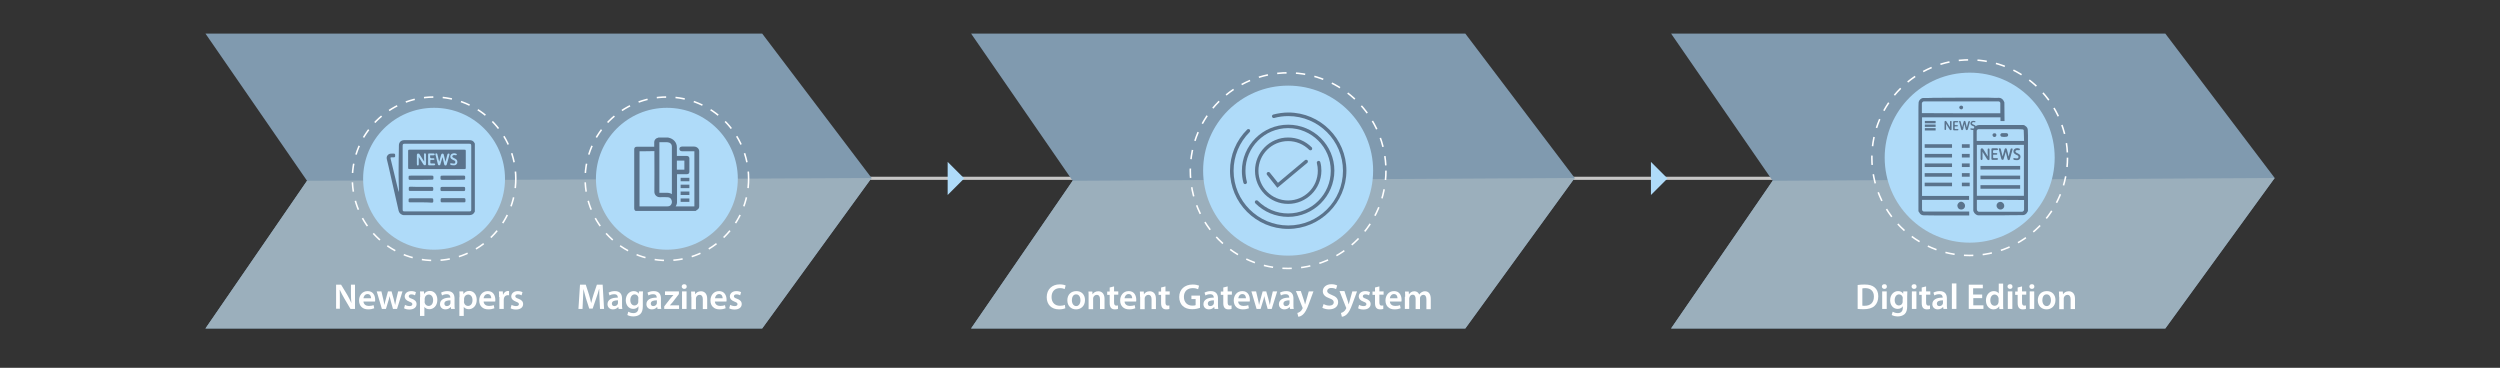 <?xml version="1.0" encoding="utf-8"?>
<!-- Generator: Adobe Illustrator 23.0.3, SVG Export Plug-In . SVG Version: 6.00 Build 0)  -->
<svg version="1.1" id="Layer_1" xmlns="http://www.w3.org/2000/svg" xmlns:xlink="http://www.w3.org/1999/xlink" x="0px" y="0px"
	 viewBox="0 0 1600 235.4" style="enable-background:new 0 0 1600 235.4;" xml:space="preserve">
<rect x="0" y="0" width="1600" height="235.4" fill="#333333" stroke="none"/>
<style type="text/css">
	.st0{fill:none;stroke:#C6C6C6;stroke-width:2;stroke-linecap:round;stroke-miterlimit:10;}
	.st1{fill:#AFDBF9;}
	.st2{fill:#809AAF;}
	.st3{fill:#9BAFBC;}
	.st4{fill:#FFFFFF;}
	.st5{fill:none;stroke:#FFFFFF;stroke-miterlimit:10;stroke-dasharray:6;}
	.st6{fill:#5A738C;}
</style>
<line class="st0" x1="529" y1="114.1" x2="1157.4" y2="114.1"/>
<polygon class="st1" points="606.5,103.6 617.1,114.2 606.5,124.8 "/>
<polygon class="st1" points="1056.6,103.6 1067.2,114.2 1056.6,124.8 "/>
<polygon class="st2" points="487.8,210.2 131.5,210.2 196.5,115.7 131.5,21.5 487.8,21.5 557.8,113.9 "/>
<polygon class="st3" points="557.8,113.9 487.8,210.2 131.5,210.2 196.5,115.7 "/>
<polygon class="st2" points="937.8,210.2 621.5,210.2 686.5,115.7 621.5,21.5 937.8,21.5 1007.8,113.9 "/>
<polygon class="st3" points="1007.8,113.9 937.8,210.2 621.5,210.2 686.5,115.7 "/>
<polygon class="st2" points="1385.8,210.2 1069.5,210.2 1134.5,115.7 1069.5,21.5 1385.8,21.5 1455.8,113.9 "/>
<polygon class="st3" points="1455.8,113.9 1385.8,210.2 1069.5,210.2 1134.5,115.7 "/>
<g>
	<path class="st4" d="M681.8,197.3c-0.7,0.3-2.1,0.7-4,0.7c-4.9,0-7.9-3.1-7.9-7.8c0-5.1,3.5-8.2,8.3-8.2c1.9,0,3.2,0.4,3.8,0.7
		l-0.6,2.3c-0.7-0.3-1.7-0.6-3-0.6c-3.2,0-5.4,2-5.4,5.7c0,3.4,2,5.6,5.4,5.6c1.1,0,2.3-0.2,3.1-0.6L681.8,197.3z"/>
	<path class="st4" d="M694.4,192c0,4.1-2.9,6-5.7,6c-3.2,0-5.6-2.2-5.6-5.8c0-3.7,2.4-5.9,5.8-5.9
		C692.2,186.3,694.4,188.6,694.4,192z M686,192.1c0,2.2,1.1,3.8,2.8,3.8c1.6,0,2.7-1.6,2.7-3.8c0-1.7-0.8-3.7-2.7-3.7
		C686.8,188.3,686,190.3,686,192.1z"/>
	<path class="st4" d="M696.7,189.9c0-1.3,0-2.4-0.1-3.3h2.5l0.1,1.7h0.1c0.5-0.9,1.7-1.9,3.6-1.9c2,0,4,1.3,4,4.8v6.6H704v-6.3
		c0-1.6-0.6-2.8-2.1-2.8c-1.1,0-1.9,0.8-2.2,1.7c-0.1,0.3-0.1,0.6-0.1,0.9v6.6h-2.9V189.9z"/>
	<path class="st4" d="M713,183.3v3.2h2.7v2.1H713v4.9c0,1.4,0.4,2.1,1.4,2.1c0.5,0,0.9-0.1,1.1-0.1l0,2.2c-0.4,0.2-1.1,0.3-2,0.3
		c-1,0-1.9-0.3-2.4-0.9c-0.6-0.6-0.9-1.7-0.9-3.1v-5.3h-1.6v-2.1h1.6V184L713,183.3z"/>
	<path class="st4" d="M719.7,192.9c0.1,2,1.7,2.9,3.4,2.9c1.3,0,2.3-0.2,3.1-0.5l0.4,2c-1,0.4-2.3,0.7-3.9,0.7
		c-3.6,0-5.8-2.2-5.8-5.7c0-3.1,1.9-6,5.5-6c3.6,0,4.8,3,4.8,5.5c0,0.5,0,0.9-0.1,1.2H719.7z M724.6,190.9c0-1-0.4-2.7-2.3-2.7
		c-1.7,0-2.5,1.6-2.6,2.7H724.6z"/>
	<path class="st4" d="M729.6,189.9c0-1.3,0-2.4-0.1-3.3h2.5l0.1,1.7h0.1c0.5-0.9,1.7-1.9,3.6-1.9c2,0,4,1.3,4,4.8v6.6h-2.8v-6.3
		c0-1.6-0.6-2.8-2.1-2.8c-1.1,0-1.9,0.8-2.2,1.7c-0.1,0.3-0.1,0.6-0.1,0.9v6.6h-2.9V189.9z"/>
	<path class="st4" d="M745.9,183.3v3.2h2.7v2.1h-2.7v4.9c0,1.4,0.4,2.1,1.4,2.1c0.5,0,0.9-0.1,1.1-0.1l0,2.2c-0.4,0.2-1.1,0.3-2,0.3
		c-1,0-1.9-0.3-2.4-0.9c-0.6-0.6-0.9-1.7-0.9-3.1v-5.3h-1.6v-2.1h1.6V184L745.9,183.3z"/>
	<path class="st4" d="M768,197c-1,0.4-2.9,0.9-5,0.9c-2.6,0-4.6-0.7-6.1-2.1c-1.4-1.3-2.2-3.4-2.2-5.7c0-4.9,3.5-8,8.6-8
		c1.9,0,3.4,0.4,4.1,0.7l-0.6,2.3c-0.9-0.4-1.9-0.7-3.5-0.7c-3.3,0-5.6,2-5.6,5.6c0,3.5,2.2,5.6,5.4,5.6c1,0,1.8-0.1,2.1-0.3v-3.9
		h-2.7v-2.2h5.5V197z"/>
	<path class="st4" d="M777.3,197.7l-0.2-1.2H777c-0.7,0.9-1.9,1.5-3.3,1.5c-2.3,0-3.5-1.6-3.5-3.3c0-2.8,2.5-4.3,6.6-4.2v-0.2
		c0-0.7-0.3-2-2.3-2c-1.1,0-2.3,0.3-3,0.8l-0.6-1.8c0.8-0.5,2.3-1,4-1c3.6,0,4.6,2.3,4.6,4.7v4c0,1,0,2,0.2,2.7H777.3z M776.9,192.2
		c-2,0-3.9,0.4-3.9,2.1c0,1.1,0.7,1.6,1.6,1.6c1.1,0,2-0.7,2.2-1.5c0.1-0.2,0.1-0.4,0.1-0.6V192.2z"/>
	<path class="st4" d="M785.7,183.3v3.2h2.7v2.1h-2.7v4.9c0,1.4,0.4,2.1,1.4,2.1c0.5,0,0.9-0.1,1.1-0.1l0,2.2c-0.4,0.2-1.1,0.3-2,0.3
		c-1,0-1.9-0.3-2.4-0.9c-0.6-0.6-0.9-1.7-0.9-3.1v-5.3h-1.6v-2.1h1.6V184L785.7,183.3z"/>
	<path class="st4" d="M792.4,192.9c0.1,2,1.7,2.9,3.4,2.9c1.3,0,2.3-0.2,3.1-0.5l0.4,2c-1,0.4-2.3,0.7-3.9,0.7
		c-3.6,0-5.8-2.2-5.8-5.7c0-3.1,1.9-6,5.5-6c3.6,0,4.8,3,4.8,5.5c0,0.5,0,0.9-0.1,1.2H792.4z M797.4,190.9c0-1-0.4-2.7-2.3-2.7
		c-1.7,0-2.5,1.6-2.6,2.7H797.4z"/>
	<path class="st4" d="M803.9,186.5l1.2,5.1c0.3,1.2,0.5,2.4,0.7,3.6h0c0.2-1.2,0.6-2.5,0.9-3.6l1.4-5.1h2.3l1.4,5
		c0.3,1.3,0.6,2.5,0.9,3.7h0c0.2-1.2,0.4-2.4,0.7-3.7l1.2-5h2.8l-3.5,11.2h-2.6l-1.3-4.6c-0.3-1.2-0.6-2.2-0.9-3.6h0
		c-0.2,1.4-0.5,2.5-0.9,3.6l-1.4,4.6h-2.6l-3.3-11.2H803.9z"/>
	<path class="st4" d="M825.6,197.7l-0.2-1.2h-0.1c-0.7,0.9-1.9,1.5-3.3,1.5c-2.3,0-3.5-1.6-3.5-3.3c0-2.8,2.5-4.3,6.6-4.2v-0.2
		c0-0.7-0.3-2-2.3-2c-1.1,0-2.3,0.3-3,0.8l-0.6-1.8c0.8-0.5,2.3-1,4-1c3.6,0,4.6,2.3,4.6,4.7v4c0,1,0,2,0.2,2.7H825.6z M825.3,192.2
		c-2,0-3.9,0.4-3.9,2.1c0,1.1,0.7,1.6,1.6,1.6c1.1,0,2-0.7,2.2-1.5c0.1-0.2,0.1-0.4,0.1-0.6V192.2z"/>
	<path class="st4" d="M832.6,186.5l2,6c0.2,0.7,0.5,1.5,0.6,2.2h0.1c0.2-0.6,0.4-1.5,0.6-2.2l1.7-6h3l-2.8,7.6
		c-1.5,4.2-2.6,6-3.9,7.2c-1.1,1-2.3,1.4-3,1.4l-0.6-2.4c0.5-0.1,1.1-0.4,1.7-0.8c0.5-0.3,1.1-1,1.5-1.8c0.1-0.2,0.2-0.4,0.2-0.5
		c0-0.1,0-0.3-0.2-0.6l-4.1-10.3H832.6z"/>
	<path class="st4" d="M847.1,194.6c0.9,0.5,2.3,1,3.7,1c1.8,0,2.8-0.9,2.8-2.1c0-1.2-0.8-1.9-2.8-2.6c-2.6-0.9-4.2-2.3-4.2-4.5
		c0-2.5,2.1-4.5,5.5-4.5c1.7,0,2.9,0.4,3.7,0.8l-0.7,2.3c-0.6-0.3-1.6-0.7-3.1-0.7c-1.8,0-2.6,1-2.6,1.9c0,1.2,0.9,1.7,3,2.6
		c2.7,1,4,2.4,4,4.6c0,2.5-1.9,4.6-5.9,4.6c-1.6,0-3.3-0.5-4.2-1L847.1,194.6z"/>
	<path class="st4" d="M860.5,186.5l2,6c0.2,0.7,0.5,1.5,0.6,2.2h0.1c0.2-0.6,0.4-1.5,0.6-2.2l1.7-6h3l-2.8,7.6
		c-1.5,4.2-2.6,6-3.9,7.2c-1.1,1-2.3,1.4-3,1.4l-0.6-2.4c0.5-0.1,1.1-0.4,1.7-0.8c0.5-0.3,1.1-1,1.5-1.8c0.1-0.2,0.2-0.4,0.2-0.5
		c0-0.1,0-0.3-0.2-0.6l-4.1-10.3H860.5z"/>
	<path class="st4" d="M869.8,195.1c0.6,0.4,1.9,0.8,2.9,0.8c1.2,0,1.8-0.5,1.8-1.2c0-0.8-0.5-1.1-1.8-1.6c-2.2-0.8-3.1-2-3.1-3.3
		c0-2,1.6-3.5,4.2-3.5c1.2,0,2.3,0.3,3,0.7l-0.6,2c-0.5-0.3-1.4-0.6-2.4-0.6c-1,0-1.6,0.5-1.6,1.2c0,0.7,0.5,1.1,2,1.6
		c2,0.7,3,1.8,3,3.4c0,2-1.6,3.5-4.6,3.5c-1.4,0-2.6-0.3-3.4-0.8L869.8,195.1z"/>
	<path class="st4" d="M882.8,183.3v3.2h2.7v2.1h-2.7v4.9c0,1.4,0.4,2.1,1.4,2.1c0.5,0,0.9-0.1,1.1-0.1l0,2.2c-0.4,0.2-1.1,0.3-2,0.3
		c-1,0-1.9-0.3-2.4-0.9c-0.6-0.6-0.9-1.7-0.9-3.1v-5.3h-1.6v-2.1h1.6V184L882.8,183.3z"/>
	<path class="st4" d="M889.5,192.9c0.1,2,1.7,2.9,3.4,2.9c1.3,0,2.3-0.2,3.1-0.5l0.4,2c-1,0.4-2.3,0.7-3.9,0.7
		c-3.6,0-5.8-2.2-5.8-5.7c0-3.1,1.9-6,5.5-6c3.6,0,4.8,3,4.8,5.5c0,0.5,0,0.9-0.1,1.2H889.5z M894.4,190.9c0-1-0.4-2.7-2.3-2.7
		c-1.7,0-2.5,1.6-2.6,2.7H894.4z"/>
	<path class="st4" d="M899.3,189.9c0-1.3,0-2.4-0.1-3.3h2.4l0.1,1.7h0.1c0.6-0.9,1.6-1.9,3.4-1.9c1.5,0,2.6,0.8,3.1,2.1h0
		c0.4-0.6,0.9-1.1,1.4-1.4c0.6-0.4,1.3-0.7,2.3-0.7c1.9,0,3.7,1.3,3.7,4.9v6.6h-2.8v-6.2c0-1.9-0.6-3-2-3c-1,0-1.7,0.7-2,1.5
		c-0.1,0.3-0.1,0.6-0.1,0.9v6.7h-2.8v-6.5c0-1.6-0.6-2.7-1.9-2.7c-1.1,0-1.8,0.8-2,1.6c-0.1,0.3-0.2,0.6-0.2,0.9v6.6h-2.8V189.9z"/>
</g>
<g>
	<g>
		<path class="st4" d="M215.1,197.7v-15.5h3.2l4,6.6c1,1.7,1.9,3.5,2.6,5.2h0c-0.2-2.1-0.3-4.1-0.3-6.4v-5.4h2.6v15.5h-2.9l-4-6.8
			c-1-1.7-2-3.6-2.8-5.4l-0.1,0c0.1,2,0.1,4,0.1,6.6v5.5H215.1z"/>
		<path class="st4" d="M232.6,192.9c0.1,2,1.7,2.9,3.4,2.9c1.3,0,2.3-0.2,3.1-0.5l0.4,2c-1,0.4-2.3,0.7-3.9,0.7
			c-3.6,0-5.8-2.2-5.8-5.7c0-3.1,1.9-6,5.5-6c3.6,0,4.8,3,4.8,5.5c0,0.5,0,0.9-0.1,1.2H232.6z M237.5,190.9c0-1-0.4-2.7-2.3-2.7
			c-1.7,0-2.5,1.6-2.6,2.7H237.5z"/>
		<path class="st4" d="M244.1,186.5l1.2,5.1c0.3,1.2,0.5,2.4,0.7,3.6h0c0.2-1.2,0.6-2.5,0.9-3.6l1.4-5.1h2.3l1.4,5
			c0.3,1.3,0.6,2.5,0.9,3.7h0c0.2-1.2,0.4-2.4,0.7-3.7l1.2-5h2.8l-3.5,11.2h-2.6l-1.3-4.6c-0.3-1.2-0.6-2.2-0.9-3.6h0
			c-0.2,1.4-0.5,2.5-0.9,3.6l-1.4,4.6h-2.6l-3.3-11.2H244.1z"/>
		<path class="st4" d="M259.2,195.1c0.6,0.4,1.9,0.8,2.9,0.8c1.2,0,1.8-0.5,1.8-1.2c0-0.8-0.5-1.1-1.8-1.6c-2.2-0.8-3.1-2-3.1-3.3
			c0-2,1.6-3.5,4.2-3.5c1.2,0,2.3,0.3,3,0.7l-0.6,2c-0.5-0.3-1.4-0.6-2.4-0.6c-1,0-1.6,0.5-1.6,1.2c0,0.7,0.5,1.1,2,1.6
			c2,0.7,3,1.8,3,3.4c0,2-1.6,3.5-4.6,3.5c-1.4,0-2.6-0.3-3.4-0.8L259.2,195.1z"/>
		<path class="st4" d="M268.9,190.2c0-1.5,0-2.7-0.1-3.7h2.5l0.1,1.7h0c0.8-1.3,2.1-2,3.8-2c2.6,0,4.7,2.2,4.7,5.7c0,4-2.6,6-5.1,6
			c-1.4,0-2.6-0.6-3.2-1.5h0v5.8h-2.8V190.2z M271.7,193c0,0.3,0,0.5,0.1,0.8c0.3,1.2,1.3,2,2.5,2c1.8,0,2.9-1.5,2.9-3.7
			c0-2-1-3.6-2.8-3.6c-1.2,0-2.3,0.9-2.5,2.1c-0.1,0.2-0.1,0.5-0.1,0.7V193z"/>
		<path class="st4" d="M288.7,197.7l-0.2-1.2h-0.1c-0.7,0.9-1.9,1.5-3.3,1.5c-2.3,0-3.5-1.6-3.5-3.3c0-2.8,2.5-4.3,6.6-4.2v-0.2
			c0-0.7-0.3-2-2.3-2c-1.1,0-2.3,0.3-3,0.8l-0.6-1.8c0.8-0.5,2.3-1,4-1c3.6,0,4.6,2.3,4.6,4.7v4c0,1,0,2,0.2,2.7H288.7z
			 M288.3,192.2c-2,0-3.9,0.4-3.9,2.1c0,1.1,0.7,1.6,1.6,1.6c1.1,0,2-0.7,2.2-1.5c0.1-0.2,0.1-0.4,0.1-0.6V192.2z"/>
		<path class="st4" d="M294.1,190.2c0-1.5,0-2.7-0.1-3.7h2.5l0.1,1.7h0c0.8-1.3,2.1-2,3.8-2c2.6,0,4.7,2.2,4.7,5.7c0,4-2.6,6-5.1,6
			c-1.4,0-2.6-0.6-3.2-1.5h0v5.8h-2.8V190.2z M296.9,193c0,0.3,0,0.5,0.1,0.8c0.3,1.2,1.3,2,2.5,2c1.8,0,2.9-1.5,2.9-3.7
			c0-2-1-3.6-2.8-3.6c-1.2,0-2.3,0.9-2.5,2.1c-0.1,0.2-0.1,0.5-0.1,0.7V193z"/>
		<path class="st4" d="M309.5,192.9c0.1,2,1.7,2.9,3.4,2.9c1.3,0,2.3-0.2,3.1-0.5l0.4,2c-1,0.4-2.3,0.7-3.9,0.7
			c-3.6,0-5.8-2.2-5.8-5.7c0-3.1,1.9-6,5.5-6c3.6,0,4.8,3,4.8,5.5c0,0.5,0,0.9-0.1,1.2H309.5z M314.4,190.9c0-1-0.4-2.7-2.3-2.7
			c-1.7,0-2.5,1.6-2.6,2.7H314.4z"/>
		<path class="st4" d="M319.4,190.1c0-1.5,0-2.6-0.1-3.6h2.5l0.1,2.1h0.1c0.6-1.6,1.9-2.4,3.1-2.4c0.3,0,0.4,0,0.7,0.1v2.7
			c-0.2,0-0.5-0.1-0.8-0.1c-1.4,0-2.3,0.9-2.5,2.1c0,0.3-0.1,0.6-0.1,0.9v5.8h-2.8V190.1z"/>
		<path class="st4" d="M327.4,195.1c0.6,0.4,1.9,0.8,2.9,0.8c1.2,0,1.8-0.5,1.8-1.2c0-0.8-0.5-1.1-1.8-1.6c-2.2-0.8-3.1-2-3.1-3.3
			c0-2,1.6-3.5,4.2-3.5c1.2,0,2.3,0.3,3,0.7l-0.6,2c-0.5-0.3-1.4-0.6-2.4-0.6c-1,0-1.6,0.5-1.6,1.2c0,0.7,0.5,1.1,2,1.6
			c2,0.7,3,1.8,3,3.4c0,2-1.6,3.5-4.6,3.5c-1.4,0-2.6-0.3-3.4-0.8L327.4,195.1z"/>
		<path class="st4" d="M383.7,191.4c-0.1-2-0.2-4.4-0.2-6.5h-0.1c-0.5,1.9-1.1,4-1.8,5.9l-2.3,6.7h-2.2l-2.1-6.6
			c-0.6-2-1.1-4.1-1.6-6h0c-0.1,2-0.2,4.5-0.3,6.6l-0.3,6.2h-2.6l1-15.5h3.7l2,6.2c0.6,1.8,1,3.7,1.4,5.4h0.1
			c0.4-1.7,0.9-3.6,1.5-5.4l2.1-6.2h3.7l0.9,15.5H384L383.7,191.4z"/>
		<path class="st4" d="M395.9,197.7l-0.2-1.2h-0.1c-0.7,0.9-1.9,1.5-3.3,1.5c-2.3,0-3.5-1.6-3.5-3.3c0-2.8,2.5-4.3,6.6-4.2v-0.2
			c0-0.7-0.3-2-2.3-2c-1.1,0-2.3,0.3-3,0.8l-0.6-1.8c0.8-0.5,2.3-1,4-1c3.6,0,4.6,2.3,4.6,4.7v4c0,1,0,2,0.2,2.7H395.9z
			 M395.5,192.2c-2,0-3.9,0.4-3.9,2.1c0,1.1,0.7,1.6,1.6,1.6c1.1,0,2-0.7,2.2-1.5c0.1-0.2,0.1-0.4,0.1-0.6V192.2z"/>
		<path class="st4" d="M411.5,186.5c0,0.8-0.1,1.7-0.1,3.2v6.3c0,2.3-0.5,4-1.7,5.1c-1.2,1-2.8,1.4-4.3,1.4c-1.4,0-2.9-0.3-3.9-0.9
			l0.6-2.1c0.7,0.4,1.9,0.9,3.3,0.9c1.8,0,3.2-1,3.2-3.4v-1h0c-0.6,1-1.8,1.7-3.3,1.7c-2.8,0-4.8-2.3-4.8-5.5c0-3.7,2.4-5.9,5.1-5.9
			c1.7,0,2.7,0.8,3.2,1.7h0l0.1-1.5H411.5z M408.6,191c0-0.3,0-0.5-0.1-0.8c-0.3-1-1.1-1.8-2.3-1.8c-1.6,0-2.8,1.4-2.8,3.7
			c0,1.9,1,3.4,2.7,3.4c1.1,0,2-0.7,2.3-1.7c0.1-0.3,0.1-0.7,0.1-1V191z"/>
		<path class="st4" d="M420.8,197.7l-0.2-1.2h-0.1c-0.7,0.9-1.9,1.5-3.3,1.5c-2.3,0-3.5-1.6-3.5-3.3c0-2.8,2.5-4.3,6.6-4.2v-0.2
			c0-0.7-0.3-2-2.3-2c-1.1,0-2.3,0.3-3,0.8l-0.6-1.8c0.8-0.5,2.3-1,4-1c3.6,0,4.6,2.3,4.6,4.7v4c0,1,0,2,0.2,2.7H420.8z
			 M420.4,192.2c-2,0-3.9,0.4-3.9,2.1c0,1.1,0.7,1.6,1.6,1.6c1.1,0,2-0.7,2.2-1.5c0.1-0.2,0.1-0.4,0.1-0.6V192.2z"/>
		<path class="st4" d="M425.1,196.1l4.2-5.4c0.6-0.7,1.1-1.2,1.7-1.9v0h-5.4v-2.3h8.9v1.7l-4.1,5.3c-0.6,0.7-1.1,1.3-1.7,1.9v0h5.9
			v2.3h-9.5V196.1z"/>
		<path class="st4" d="M439.5,183.4c0,0.9-0.6,1.5-1.6,1.5c-0.9,0-1.6-0.7-1.6-1.5c0-0.9,0.6-1.5,1.6-1.5
			C438.9,181.9,439.5,182.5,439.5,183.4z M436.5,197.7v-11.2h2.9v11.2H436.5z"/>
		<path class="st4" d="M442.4,189.9c0-1.3,0-2.4-0.1-3.3h2.5l0.1,1.7h0.1c0.5-0.9,1.7-1.9,3.6-1.9c2,0,4,1.3,4,4.8v6.6h-2.8v-6.3
			c0-1.6-0.6-2.8-2.1-2.8c-1.1,0-1.9,0.8-2.2,1.7c-0.1,0.3-0.1,0.6-0.1,0.9v6.6h-2.9V189.9z"/>
		<path class="st4" d="M457.5,192.9c0.1,2,1.7,2.9,3.4,2.9c1.3,0,2.3-0.2,3.1-0.5l0.4,2c-1,0.4-2.3,0.7-3.9,0.7
			c-3.6,0-5.8-2.2-5.8-5.7c0-3.1,1.9-6,5.5-6c3.6,0,4.8,3,4.8,5.5c0,0.5,0,0.9-0.1,1.2H457.5z M462.5,190.9c0-1-0.4-2.7-2.3-2.7
			c-1.7,0-2.5,1.6-2.6,2.7H462.5z"/>
		<path class="st4" d="M467.3,195.1c0.6,0.4,1.9,0.8,2.9,0.8c1.2,0,1.8-0.5,1.8-1.2c0-0.8-0.5-1.1-1.8-1.6c-2.2-0.8-3.1-2-3.1-3.3
			c0-2,1.6-3.5,4.2-3.5c1.2,0,2.3,0.3,3,0.7l-0.6,2c-0.5-0.3-1.4-0.6-2.4-0.6c-1,0-1.6,0.5-1.6,1.2c0,0.7,0.5,1.1,2,1.6
			c2,0.7,3,1.8,3,3.4c0,2-1.6,3.5-4.6,3.5c-1.4,0-2.6-0.3-3.4-0.8L467.3,195.1z"/>
	</g>
</g>
<g>
	<g>
		<path class="st4" d="M1188.9,182.4c1.2-0.2,2.8-0.3,4.5-0.3c2.9,0,4.9,0.6,6.3,1.8c1.5,1.2,2.4,3.1,2.4,5.7c0,2.8-0.9,4.8-2.4,6.2
			c-1.5,1.4-4,2.1-7,2.1c-1.7,0-2.9-0.1-3.8-0.2V182.4z M1191.8,195.6c0.4,0.1,1,0.1,1.6,0.1c3.7,0,5.9-2,5.9-5.9
			c0-3.4-2-5.4-5.5-5.4c-0.9,0-1.5,0.1-1.9,0.2V195.6z"/>
		<path class="st4" d="M1207.6,183.4c0,0.9-0.6,1.5-1.6,1.5c-0.9,0-1.6-0.7-1.6-1.5c0-0.9,0.6-1.5,1.6-1.5
			C1207,181.8,1207.6,182.5,1207.6,183.4z M1204.6,197.7v-11.2h2.9v11.2H1204.6z"/>
		<path class="st4" d="M1220.7,186.5c0,0.8-0.1,1.7-0.1,3.2v6.3c0,2.3-0.5,4-1.7,5.1c-1.2,1-2.8,1.4-4.3,1.4c-1.4,0-2.9-0.3-3.9-0.9
			l0.6-2.1c0.7,0.4,1.9,0.9,3.3,0.9c1.8,0,3.2-1,3.2-3.4v-1h0c-0.6,1-1.8,1.7-3.3,1.7c-2.8,0-4.8-2.3-4.8-5.5c0-3.7,2.4-5.9,5.1-5.9
			c1.7,0,2.7,0.8,3.2,1.7h0l0.1-1.5H1220.7z M1217.8,191c0-0.3,0-0.5-0.1-0.8c-0.3-1-1.1-1.8-2.3-1.8c-1.6,0-2.8,1.4-2.8,3.7
			c0,1.9,1,3.4,2.7,3.4c1.1,0,2-0.7,2.3-1.7c0.1-0.3,0.1-0.7,0.1-1V191z"/>
		<path class="st4" d="M1226.6,183.4c0,0.9-0.6,1.5-1.6,1.5c-0.9,0-1.6-0.7-1.6-1.5c0-0.9,0.6-1.5,1.6-1.5
			C1226,181.8,1226.6,182.5,1226.6,183.4z M1223.6,197.7v-11.2h2.9v11.2H1223.6z"/>
		<path class="st4" d="M1232.7,183.3v3.2h2.7v2.1h-2.7v4.9c0,1.4,0.4,2.1,1.4,2.1c0.5,0,0.9-0.1,1.1-0.1l0,2.2
			c-0.4,0.2-1.1,0.3-2,0.3c-1,0-1.9-0.3-2.4-0.9c-0.6-0.6-0.9-1.7-0.9-3.1v-5.3h-1.6v-2.1h1.6V184L1232.7,183.3z"/>
		<path class="st4" d="M1243.8,197.7l-0.2-1.2h-0.1c-0.7,0.9-1.9,1.5-3.3,1.5c-2.3,0-3.5-1.6-3.5-3.3c0-2.8,2.5-4.3,6.6-4.2v-0.2
			c0-0.7-0.3-2-2.3-2c-1.1,0-2.3,0.3-3,0.8l-0.6-1.8c0.8-0.5,2.3-1,4-1c3.6,0,4.6,2.3,4.6,4.7v4c0,1,0,2,0.2,2.7H1243.8z
			 M1243.5,192.2c-2,0-3.9,0.4-3.9,2.1c0,1.1,0.7,1.6,1.6,1.6c1.1,0,2-0.7,2.2-1.5c0.1-0.2,0.1-0.4,0.1-0.6V192.2z"/>
		<path class="st4" d="M1249.2,181.4h2.9v16.3h-2.9V181.4z"/>
		<path class="st4" d="M1268.7,190.8h-5.8v4.6h6.5v2.3h-9.4v-15.5h9v2.3h-6.2v4h5.8V190.8z"/>
		<path class="st4" d="M1282,181.4v13.2c0,1.1,0,2.4,0.1,3.2h-2.5l-0.1-1.8h0c-0.7,1.2-2,2-3.7,2c-2.7,0-4.8-2.3-4.8-5.7
			c0-3.7,2.3-6,5-6c1.5,0,2.6,0.6,3.2,1.5h0v-6.3H1282z M1279.1,191.2c0-0.2,0-0.5-0.1-0.7c-0.3-1.1-1.2-2-2.4-2
			c-1.8,0-2.8,1.6-2.8,3.7c0,2,1,3.5,2.8,3.5c1.2,0,2.2-0.8,2.4-2c0.1-0.3,0.1-0.5,0.1-0.8V191.2z"/>
		<path class="st4" d="M1288,183.4c0,0.9-0.6,1.5-1.6,1.5c-0.9,0-1.6-0.7-1.6-1.5c0-0.9,0.6-1.5,1.6-1.5
			C1287.4,181.8,1288,182.5,1288,183.4z M1285,197.7v-11.2h2.9v11.2H1285z"/>
		<path class="st4" d="M1294.1,183.3v3.2h2.7v2.1h-2.7v4.9c0,1.4,0.4,2.1,1.4,2.1c0.5,0,0.9-0.1,1.1-0.1l0,2.2
			c-0.4,0.2-1.1,0.3-2,0.3c-1,0-1.9-0.3-2.4-0.9c-0.6-0.6-0.9-1.7-0.9-3.1v-5.3h-1.6v-2.1h1.6V184L1294.1,183.3z"/>
		<path class="st4" d="M1302,183.4c0,0.9-0.6,1.5-1.6,1.5c-0.9,0-1.6-0.7-1.6-1.5c0-0.9,0.6-1.5,1.6-1.5
			C1301.4,181.8,1302,182.5,1302,183.4z M1299,197.7v-11.2h2.9v11.2H1299z"/>
		<path class="st4" d="M1315.5,192c0,4.1-2.9,6-5.7,6c-3.2,0-5.6-2.2-5.6-5.8c0-3.7,2.4-5.9,5.8-5.9
			C1313.3,186.3,1315.5,188.6,1315.5,192z M1307.1,192.1c0,2.2,1.1,3.8,2.8,3.8c1.6,0,2.7-1.6,2.7-3.8c0-1.7-0.8-3.7-2.7-3.7
			C1307.9,188.3,1307.1,190.3,1307.1,192.1z"/>
		<path class="st4" d="M1317.8,189.9c0-1.3,0-2.4-0.1-3.3h2.5l0.1,1.7h0.1c0.5-0.9,1.7-1.9,3.6-1.9c2,0,4,1.3,4,4.8v6.6h-2.8v-6.3
			c0-1.6-0.6-2.8-2.1-2.8c-1.1,0-1.9,0.8-2.2,1.7c-0.1,0.3-0.1,0.6-0.1,0.9v6.6h-2.9V189.9z"/>
	</g>
</g>
<circle class="st1" cx="277.8" cy="114.4" r="45.4"/>
<circle class="st1" cx="426.8" cy="114.4" r="45.4"/>
<circle class="st5" cx="426.8" cy="114.4" r="52.3"/>
<circle class="st1" cx="1260.6" cy="100.9" r="54.4"/>
<circle class="st5" cx="1260.6" cy="100.9" r="62.6"/>
<circle class="st1" cx="824.4" cy="109.2" r="54.4"/>
<circle class="st5" cx="824.4" cy="109.2" r="62.6"/>
<circle class="st5" cx="277.8" cy="114.4" r="52.3"/>
<g>
	<path class="st6" d="M303.9,91.9c0,14.5,0,29,0,43.5c-0.7,1.6-1.9,2.3-3.6,2.3c-6.4,0-12.8,0-19.2,0c-7.4,0-14.8,0-22.3,0
		c-0.4,0-0.9,0-1.3-0.2c-1.3-0.5-2.1-1.4-2.4-2.7c-0.2-0.7-0.3-1.5-0.5-2.2c-2-8.7-3.9-17.3-5.9-26c-0.4-1.7-0.8-3.4-1.2-5
		c0-0.4,0-0.7,0-1.1c0.6-1.8,1.9-2.3,3.6-2.2c0.1,0,0.1,0,0.2,0c1.6,0,1.6,0,1.6,1.6c0,0.5-0.3,0.8-0.8,0.8c-0.5,0-1,0-1.4,0
		c-0.8,0-0.9,0.1-0.7,0.9c1.5,6.1,2.9,12.1,4.4,18.2c0.2,0.9,0.5,1.9,0.7,2.8c0.1,0,0.2,0,0.2,0c0-0.5,0-1,0-1.6
		c-0.1-3.4-0.2-6.8-0.2-10.2c0-5.9,0.1-11.9,0.2-17.8c0-1.9,1.3-3.2,3.2-3.3c0.7,0,1.5,0,2.2,0c13.2,0,26.4,0,39.6,0
		C302,89.6,303.2,90.3,303.9,91.9z M279.7,92c-6.9,0-13.9,0-20.8,0c-0.9,0-1.2,0.3-1.2,1.2c0,3.1,0,6.3,0,9.4c0,10.5,0,20.9,0,31.4
		c0,1.1,0.2,1.3,1.3,1.3c5,0,10.1,0,15.1,0c8.8,0,17.6,0,26.4,0c0.8,0,1.1-0.3,1.1-1.1c0-6.2,0-12.3,0-18.5c0-7.4,0-14.9,0-22.3
		c0-1.1-0.2-1.4-1.3-1.4C293.4,92,286.6,92,279.7,92z"/>
	<path class="st6" d="M279.7,95.8c5.8,0,11.6,0,17.4,0c0.9,0,1,0.1,1,1c0,3.5,0,6.9,0,10.4c0,0.9-0.1,1-1,1c-7.3,0-14.5,0-21.8,0
		c-4.3,0-8.7,0-13,0c-1,0-1.1-0.1-1.1-1.1c0-3.5,0-7,0-10.4c0-0.8,0.2-0.9,0.9-0.9C267.9,95.8,273.8,95.8,279.7,95.8z M283.2,100.5
		c0.4,1.7,0.8,3.2,1.1,4.7c0.1,0.4,0.3,0.7,0.8,0.7c0.5,0,0.7-0.2,0.8-0.6c0.6-2.1,1.2-4.1,1.7-6.2c0.1-0.3,0.2-0.7-0.3-0.8
		c-0.4-0.1-0.7,0-0.9,0.4c-0.1,0.2-0.1,0.5-0.2,0.7c-0.4,1.4-0.7,2.7-1.1,4.2c-0.1-0.2-0.1-0.3-0.1-0.4c-0.3-1.4-0.7-2.8-1-4.2
		c-0.1-0.6-0.7-0.9-1.2-0.6c-0.2,0.1-0.4,0.4-0.5,0.7c-0.4,1.5-0.8,3-1.2,4.4c-0.3-0.9-0.5-1.8-0.7-2.8c-0.2-0.7-0.3-1.3-0.5-2
		c-0.1-0.5-0.5-0.6-0.9-0.5c-0.5,0.1-0.4,0.5-0.3,0.8c0.1,0.5,0.3,1,0.4,1.5c0.4,1.5,0.7,2.9,1.1,4.4c0.1,0.5,0.3,0.9,0.8,0.9
		c0.6,0,0.8-0.3,0.9-0.8c0-0.1,0.1-0.2,0.1-0.4C282.4,103.3,282.8,102,283.2,100.5z M268,100.4c0.2,0.3,0.3,0.5,0.4,0.7
		c0.8,1.3,1.7,2.7,2.5,4c0.1,0.2,0.3,0.4,0.5,0.5c0.6,0.4,1.2,0.1,1.2-0.5c0-2.1,0-4.2,0-6.3c0-0.4-0.2-0.6-0.6-0.7
		c-0.4,0-0.6,0.2-0.6,0.7c0,0.1,0,0.2,0,0.3c0,1.2,0,2.5,0.1,3.7c0,0.2,0,0.4,0,0.7c-1-1.6-1.9-3.1-2.9-4.6
		c-0.1-0.2-0.2-0.4-0.4-0.5c-0.3-0.1-0.7-0.2-1-0.1c-0.2,0.1-0.3,0.5-0.4,0.8c0,1.1,0,2.1,0,3.2c0,1,0,1.9,0,2.9
		c0,0.4,0.2,0.7,0.6,0.7c0.4,0,0.6-0.3,0.6-0.7c0-0.6,0-1.2,0-1.8C268,102.4,268,101.5,268,100.4z M275.3,99.4c0.7,0,1.5,0,2.2,0
		c0.4,0,0.7-0.2,0.7-0.6c0-0.4-0.3-0.6-0.7-0.6c-1,0-2,0-2.9,0c-0.4,0-0.6,0.2-0.6,0.7c0,2.1,0,4.2,0,6.3c0,0.4,0.2,0.6,0.7,0.6
		c1,0,2.1,0,3.1,0c0.4,0,0.7-0.2,0.7-0.6c0-0.4-0.3-0.6-0.7-0.6c-0.6,0-1.3,0-1.9,0c-0.4,0-0.5-0.1-0.5-0.5c0-0.4,0-0.9,0-1.3
		c0-0.3,0.1-0.5,0.4-0.5c0.6,0,1.2,0,1.8,0c0.2,0,0.5-0.3,0.5-0.5c0-0.2-0.3-0.4-0.5-0.5c-0.2-0.1-0.5,0-0.7,0c-1.7,0-1.7,0-1.6-1.7
		C275.2,99.5,275.2,99.5,275.3,99.4z M292.4,98.6c-0.9-0.5-1.6-0.6-2.5-0.4c-1,0.2-1.6,0.9-1.7,1.8c-0.1,0.9,0.4,1.7,1.3,2.1
		c0.4,0.2,0.8,0.4,1.2,0.6c0.5,0.2,0.8,0.6,0.7,1.2c-0.1,0.6-0.5,0.9-1.1,0.8c-0.7,0-1.3-0.2-2-0.3c-0.3,0.9-0.2,1.1,0.8,1.3
		c0.6,0.1,1.2,0.1,1.7,0.1c1.1-0.1,1.8-0.9,1.9-1.9c0.1-1-0.3-1.8-1.3-2.3c-0.5-0.3-1-0.5-1.5-0.8c-0.4-0.2-0.5-0.6-0.4-0.9
		c0.1-0.3,0.4-0.6,0.7-0.6c0.3-0.1,0.8-0.1,1.1,0C292.1,99.5,292.2,99.4,292.4,98.6z"/>
	<path class="st6" d="M269.3,119.6c2.3,0,4.5,0,6.8,0c1,0,1.2,0.2,1.2,1.1c0,1.5,0,1.5-1.5,1.5c-4.4,0-8.8,0-13.2,0
		c-0.8,0-1-0.2-1-1c0-1.7,0-1.7,1.7-1.7C265.2,119.6,267.3,119.6,269.3,119.6C269.3,119.6,269.3,119.6,269.3,119.6z"/>
	<path class="st6" d="M289.8,122.3c-2.3,0-4.6,0-6.9,0c-0.8,0-1-0.2-1-1c0-1.7,0-1.7,1.6-1.7c4.4,0,8.7,0,13.1,0
		c0.9,0,1.1,0.2,1.1,1.1c0,1.6,0,1.6-1.6,1.6C294.1,122.3,291.9,122.3,289.8,122.3z"/>
	<path class="st6" d="M269.4,129.5c-2.3,0-4.6,0-6.9,0c-0.9,0-1-0.2-1-1c0-1.6,0-1.6,1.6-1.6c4.3,0,8.6,0,12.9,0
		c1.1,0,1.3,0.1,1.3,1.3c0,0.2,0,0.4,0,0.6c0,0.6-0.2,0.9-0.9,0.9C274.1,129.5,271.7,129.5,269.4,129.5z"/>
	<path class="st6" d="M289.8,129.5c-2.3,0-4.6,0-6.8,0c-0.8,0-1-0.2-1-1c0-1.7,0-1.7,1.7-1.7c4.3,0,8.6,0,12.9,0
		c1.1,0,1.3,0.1,1.3,1.3c0,0.1,0,0.3,0,0.4c0,0.8-0.2,1-0.9,1C294.4,129.5,292.1,129.5,289.8,129.5z"/>
	<path class="st6" d="M269.3,115.1c-2.3,0-4.6,0-6.9,0c-0.7,0-0.9-0.2-0.9-1c0-1.7,0-1.7,1.7-1.7c4.3,0,8.6,0,13,0
		c1,0,1.2,0.1,1.2,1.1c0,1.5,0,1.5-1.5,1.5C273.6,115.1,271.5,115.1,269.3,115.1C269.3,115.1,269.3,115.1,269.3,115.1z"/>
	<path class="st6" d="M289.8,115.1c-2.3,0-4.6,0-6.8,0c-0.9,0-1.1-0.2-1.1-1.1c0-1.6,0-1.6,1.6-1.6c4.3,0,8.6,0,12.9,0
		c0.2,0,0.4,0,0.6,0c0.4,0,0.7,0.3,0.7,0.7c0,0.3,0,0.7,0,1c0,0.7-0.2,0.9-0.9,0.9C294.5,115.1,292.2,115.1,289.8,115.1z"/>
</g>
<g>
	<path class="st6" d="M421.5,88c2,0,4.1,0,6.1,0c0.1,0,0.1,0.1,0.2,0.1c3.2,0.6,5.4,3.1,5.4,6.1c0,1.7,0,3.4,0,5.1
		c0,0.2,0,0.3,0,0.5c0.2,0,0.4,0,0.5,0c1.9,0,3.9,0,5.8,0c1,0,1.7,0.6,1.7,1.5c0,2.9,0,5.7,0,8.6c0,1.1-0.6,1.6-1.8,1.6
		c-1.9,0-3.8,0-5.6,0c-0.2,0-0.3,0-0.5,0c0,0.3,0,0.5,0,0.8c0,5.2,0,10.4,0,15.6c0,1.2,0.1,2.4-0.5,3.5c-0.1,0.2-0.2,0.5-0.4,0.7
		c4,0,8,0,12,0c0-11.8,0-23.5,0-35.3c-0.2,0-0.5,0-0.7,0c-2.4,0-4.8,0-7.2,0c-1,0-1.7-0.6-1.7-1.5c0-0.9,0.7-1.5,1.7-1.5
		c2.6,0,5.2,0,7.7,0c1.8,0,3.3,1.4,3.3,3c0,11.7,0,23.4,0,35.2c0,0.7-0.2,1.4-0.8,1.9c-0.5,0.4-1,0.7-1.5,1.1c-12.8,0-25.6,0-38.4,0
		c-0.7-0.4-0.9-1-0.9-1.8c0-1.8,0-3.6,0-5.5c0-10.7,0-21.5,0-32.2c0-1,0.6-1.6,1.8-1.6c2.7,0,5.4,0,8.1,0c1,0,1.9,0,2.9,0
		c0-1,0-1.9,0-2.8c0-1.1,0.5-1.9,1.3-2.5C420.6,88.4,421.1,88.2,421.5,88z M409.3,96.8c0,11.8,0,23.6,0,35.3c1.7,0,3.4,0,5,0
		c4.2,0,8.4,0,12.6,0c1,0,1.9-0.2,2.5-1c0.8-1.1,0.8-2.3,0.2-3.5c-0.5-1.1-1.6-1.4-2.8-1.4c-1.5,0-2.9-0.1-4.4,0
		c-1.9,0.1-3.6-1.4-3.6-3.4c0.1-8.6,0-17.1,0-25.7c0-0.1,0-0.3,0-0.4C415.6,96.8,412.5,96.8,409.3,96.8z M430,124.2
		c0-0.2,0-0.2,0-0.3c0-10,0-20,0-30c0-1.8-1.2-2.8-3.1-2.9c-1.5,0-3,0-4.5,0c-0.1,0-0.3,0-0.4,0c0,10.8,0,21.6,0,32.4
		c1.4,0,2.7,0,4.1,0C427.5,123.3,428.8,123.5,430,124.2z M438,102.8c-1.6,0-3.2,0-4.8,0c0,2,0,3.9,0,5.8c1.6,0,3.2,0,4.8,0
		C438,106.6,438,104.7,438,102.8z"/>
	<path class="st6" d="M441.2,116c-2.1,0-3.5,0-5.6,0c0-1,0-1.2,0-2.2c2.1,0,3.5,0,5.6,0C441.2,114.7,441.2,115,441.2,116z"/>
	<path class="st6" d="M441.2,120.4c-2.1,0-3.5,0-5.6,0c0-1,0-1.2,0-2.2c2.1,0,3.5,0,5.6,0C441.2,119.2,441.2,119.4,441.2,120.4z"/>
	<path class="st6" d="M435.6,124.8c0-1,0-1.2,0-2.2c2.1,0,3.5,0,5.6,0c0,0.9,0,1.2,0,2.2C439.1,124.8,437.7,124.8,435.6,124.8z"/>
	<path class="st6" d="M435.6,129.2c0-1,0-1.2,0-2.2c2.1,0,3.5,0,5.6,0c0,0.9,0,1.2,0,2.2C439.1,129.2,437.7,129.2,435.6,129.2z"/>
</g>
<g>
	<g id="AgW0oh.tif">
		<g>
			<path class="st6" d="M1272.3,62.5c1,0,2,0.1,3,0.1c1.3,0,2.7,0.1,4,0c1.1,0,1.9,0.5,2.6,1.3c0.3,0.4,0.6,0.9,0.8,1.4
				c0,0.1,0.1,0.2,0.1,0.3c0,3.9,0.1,7.8,0.1,11.7c0,0,0,0.1,0,0.2c-0.9,0-1.7,0-2.6,0c0-0.8,0-1.6,0-2.4c-16.7,0-33.4,0-50.2,0
				c0,16.7,0,33.5,0,50.3c10,0,20.1,0,30.1,0c0,0.9,0,1.7,0,2.5c-10,0-20.1,0-30.1,0c0,0.2,0,0.3,0,0.5c0,1.9,0,3.9,0,5.8
				c0,0.6,0.7,1.2,1.2,1.2c9.5,0,18.9,0,28.4,0c0.2,0,0.4,0,0.6,0c0,0.9,0,1.7,0,2.5c-5.7,0-11.4,0-17.1,0c-0.1,0-0.2,0-0.3,0
				c-1.1,0-2.1,0-3.2,0c-2.8,0-5.7-0.1-8.5-0.1c-1,0-1.8-0.4-2.4-1.1c-0.4-0.5-0.7-1-1-1.5c0-21.3,0-42.6,0-63.9c0-0.2,0-0.4,0-0.6
				c0-1.7,0-3.4,0.1-5c0.1-1.5,1.6-3,3.1-3c1.2,0,2.3,0,3.5,0c0.8,0,1.7,0,2.5-0.1C1248.6,62.5,1260.4,62.5,1272.3,62.5z
				 M1280.2,72.5c0-0.1,0-0.1,0-0.2c0-2.1,0-4.3,0-6.4c0-0.4-0.6-1-1-1c-16,0-32,0-48,0c-0.5,0-1.2,0.7-1.2,1.2c0,2,0,3.9,0,5.9
				c0,0.1,0,0.2,0,0.4C1246.8,72.5,1263.5,72.5,1280.2,72.5z"/>
			<path class="st6" d="M1297.9,120.3c0,0.2,0,0.5,0,0.7c0,4.5,0,9.1,0,13.6c0,0.4-0.1,0.7-0.3,1c-0.2,0.3-0.3,0.5-0.5,0.8
				c-0.7,0.9-1.6,1.3-2.7,1.3c-4,0-7.9,0-11.9,0.1c-5.5,0-11,0-16.6,0c-0.2,0-0.5-0.1-0.7-0.2c-1-0.5-1.7-1.2-2.1-2.2
				c-0.1-0.2-0.2-0.4-0.2-0.7c0-17.2,0-34.5,0-51.7c0-0.3,0.1-0.6,0.3-0.8c0.8-1.5,2-2.2,3.7-2.2c9.3,0,18.7,0,28,0
				c0.2,0,0.4,0.1,0.5,0.1c0.3,0.1,0.6,0.3,0.8,0.5c1,0.6,1.6,1.5,1.6,2.8c0,1.1,0.1,2.2,0.1,3.2c0,0.2,0,0.3,0,0.5
				C1297.9,98.2,1297.9,109.3,1297.9,120.3z M1265.2,92.7c0,10.9,0,21.8,0,32.6c10.1,0,20.1,0,30.1,0c0-10.9,0-21.8,0-32.6
				C1285.3,92.7,1275.3,92.7,1265.2,92.7z M1295.4,90.2c-0.1-2.2-0.1-4.4-0.2-6.6c0-0.5-0.2-0.7-0.8-0.8c-1.1-0.1-2.1-0.1-3.2-0.1
				c-8.4,0-16.7,0-25.1,0c-0.4,0-1,0.6-1,1c0,2.1,0,4.2,0,6.2c0,0.1,0,0.2,0,0.3C1275.3,90.2,1285.3,90.2,1295.4,90.2z
				 M1265.2,127.9c0,0.2,0,0.3,0,0.5c0,1.8,0,3.7,0,5.5c0,0.5,0.1,0.9,0.5,1.2c0.2,0.2,0.4,0.4,0.7,0.4c9.3,0,18.5,0,27.8,0
				c0.5,0,1.2-0.7,1.2-1.2c0-2,0-3.9,0-5.9c0-0.1,0-0.3,0-0.4C1285.3,127.9,1275.3,127.9,1265.2,127.9z"/>
			<path class="st6" d="M1255.2,134.1c-1.5,0-2.4-1-2.5-2.5c0-1.2,1.1-2.5,2.4-2.5c1.3,0,2.5,1.2,2.5,2.5
				C1257.7,133,1256.6,134.1,1255.2,134.1z"/>
			<path class="st6" d="M1256.4,68.7c0,0.7-0.5,1.3-1.2,1.3c-0.6,0-1.3-0.6-1.3-1.2c0-0.6,0.6-1.2,1.2-1.2
				C1255.8,67.5,1256.4,68.1,1256.4,68.7z"/>
			<path class="st6" d="M1282.8,85.2c0.4,0,0.9,0,1.3,0c0.6,0,1.1,0.5,1.1,1c0.1,0.6-0.3,1.2-0.9,1.3c-1.1,0.2-2.2,0.2-3.2,0
				c-0.6-0.1-0.9-0.7-0.9-1.3c0.1-0.5,0.6-1,1.1-1C1281.9,85.2,1282.4,85.2,1282.8,85.2z"/>
			<path class="st6" d="M1277.7,86.4c0,0.7-0.5,1.3-1.3,1.3c-0.6,0-1.2-0.6-1.2-1.3c0-0.7,0.5-1.1,1.2-1.1
				C1277.2,85.2,1277.7,85.7,1277.7,86.4z"/>
			<path class="st6" d="M1280.3,134.1c-1.4,0-2.5-1.1-2.5-2.5c0-1.4,1.1-2.4,2.4-2.4c1.4,0,2.5,1.1,2.5,2.5
				C1282.8,133,1281.7,134.1,1280.3,134.1z"/>
		</g>
	</g>
	<g>
		<path class="st6" d="M1283.7,97.2c0.4,1.6,0.7,3.1,1.1,4.6c0.1,0.4,0.3,0.6,0.7,0.7c0.4,0,0.7-0.2,0.8-0.6c0.6-2,1.1-4,1.7-6.1
			c0.1-0.3,0.2-0.6-0.3-0.8c-0.4-0.1-0.7,0-0.9,0.4c-0.1,0.2-0.1,0.4-0.2,0.7c-0.3,1.3-0.7,2.7-1.1,4.1c-0.1-0.2-0.1-0.3-0.1-0.4
			c-0.3-1.4-0.6-2.8-1-4.2c-0.1-0.6-0.7-0.9-1.1-0.6c-0.2,0.1-0.4,0.4-0.4,0.7c-0.4,1.5-0.8,2.9-1.2,4.4c-0.3-0.9-0.5-1.8-0.7-2.7
			c-0.2-0.7-0.3-1.3-0.5-2c-0.1-0.5-0.5-0.5-0.9-0.5c-0.5,0.1-0.4,0.5-0.3,0.8c0.1,0.5,0.3,1,0.4,1.5c0.4,1.4,0.7,2.9,1.1,4.3
			c0.1,0.5,0.3,0.8,0.8,0.8c0.5,0,0.8-0.3,0.8-0.8c0-0.1,0.1-0.2,0.1-0.4C1282.9,100,1283.3,98.7,1283.7,97.2z M1268.8,97.1
			c0.2,0.3,0.3,0.5,0.4,0.7c0.8,1.3,1.6,2.7,2.5,4c0.1,0.2,0.3,0.4,0.5,0.5c0.6,0.4,1.1,0.1,1.1-0.5c0-2.1,0-4.1,0-6.2
			c0-0.4-0.2-0.6-0.6-0.6c-0.4,0-0.6,0.2-0.6,0.6c0,0.1,0,0.2,0,0.3c0,1.2,0,2.4,0.1,3.6c0,0.2,0,0.4,0,0.6c-1-1.6-1.9-3.1-2.8-4.5
			c-0.1-0.2-0.2-0.4-0.4-0.5c-0.3-0.1-0.7-0.2-1-0.1c-0.2,0.1-0.3,0.5-0.4,0.7c0,1,0,2.1,0,3.2c0,0.9,0,1.9,0,2.8
			c0,0.4,0.2,0.7,0.6,0.7c0.4,0,0.6-0.3,0.6-0.7c0-0.6,0-1.2,0-1.8C1268.8,99.1,1268.8,98.2,1268.8,97.1z M1275.9,96.1
			c0.7,0,1.4,0,2.2,0c0.4,0,0.7-0.2,0.6-0.6c0-0.4-0.3-0.6-0.7-0.6c-1,0-1.9,0-2.9,0c-0.4,0-0.6,0.2-0.6,0.6c0,2.1,0,4.1,0,6.2
			c0,0.4,0.2,0.6,0.6,0.6c1,0,2,0,3,0c0.4,0,0.6-0.2,0.6-0.6c0-0.4-0.3-0.5-0.7-0.5c-0.6,0-1.3,0-1.9,0c-0.4,0-0.5-0.1-0.5-0.5
			c0-0.4,0-0.9,0-1.3c0-0.3,0.1-0.5,0.4-0.4c0.6,0,1.2,0,1.8,0c0.2,0,0.5-0.3,0.5-0.5c0-0.2-0.2-0.4-0.5-0.5c-0.2-0.1-0.5,0-0.7,0
			c-1.7,0-1.7,0-1.5-1.7C1275.8,96.3,1275.8,96.3,1275.9,96.1z M1292.8,95.3c-0.8-0.4-1.6-0.6-2.5-0.4c-1,0.2-1.6,0.9-1.7,1.8
			c-0.1,0.9,0.4,1.6,1.3,2.1c0.4,0.2,0.8,0.4,1.2,0.6c0.5,0.2,0.8,0.6,0.7,1.2c-0.1,0.6-0.5,0.8-1.1,0.8c-0.7,0-1.3-0.2-2-0.3
			c-0.3,0.9-0.2,1.1,0.8,1.3c0.6,0.1,1.2,0.1,1.7,0.1c1.1-0.1,1.8-0.9,1.9-1.9c0.1-1-0.3-1.7-1.3-2.2c-0.5-0.2-1-0.5-1.5-0.8
			c-0.3-0.2-0.5-0.6-0.4-0.9c0.1-0.3,0.4-0.5,0.7-0.6c0.3-0.1,0.8,0,1.1,0C1292.5,96.2,1292.6,96.2,1292.8,95.3z"/>
	</g>
	<g>
		<path class="st6" d="M1257.2,79.2c0.3,1.3,0.6,2.4,0.9,3.6c0.1,0.3,0.2,0.5,0.6,0.5c0.3,0,0.6-0.2,0.7-0.5
			c0.4-1.6,0.9-3.2,1.3-4.7c0.1-0.2,0.1-0.5-0.2-0.6c-0.3-0.1-0.6,0-0.7,0.3c-0.1,0.2-0.1,0.4-0.2,0.5c-0.3,1-0.5,2.1-0.8,3.2
			c-0.1-0.2-0.1-0.2-0.1-0.3c-0.3-1.1-0.5-2.2-0.8-3.3c-0.1-0.5-0.5-0.7-0.9-0.4c-0.2,0.1-0.3,0.3-0.3,0.5c-0.3,1.1-0.6,2.3-0.9,3.4
			c-0.2-0.7-0.4-1.4-0.6-2.1c-0.1-0.5-0.2-1-0.4-1.5c-0.1-0.4-0.4-0.4-0.7-0.4c-0.4,0.1-0.3,0.4-0.2,0.6c0.1,0.4,0.2,0.8,0.3,1.2
			c0.3,1.1,0.6,2.3,0.9,3.4c0.1,0.4,0.2,0.7,0.6,0.7c0.4,0,0.6-0.3,0.7-0.6c0-0.1,0.1-0.2,0.1-0.3
			C1256.6,81.4,1256.9,80.4,1257.2,79.2z M1245.5,79.1c0.2,0.3,0.2,0.4,0.3,0.6c0.6,1,1.3,2.1,1.9,3.1c0.1,0.2,0.2,0.3,0.4,0.4
			c0.4,0.3,0.9,0.1,0.9-0.4c0-1.6,0-3.2,0-4.9c0-0.3-0.1-0.5-0.5-0.5c-0.3,0-0.5,0.2-0.5,0.5c0,0.1,0,0.1,0,0.2c0,0.9,0,1.9,0,2.8
			c0,0.1,0,0.3,0,0.5c-0.8-1.2-1.5-2.4-2.2-3.5c-0.1-0.1-0.2-0.3-0.3-0.4c-0.2-0.1-0.5-0.2-0.7-0.1c-0.1,0-0.3,0.4-0.3,0.6
			c0,0.8,0,1.6,0,2.5c0,0.7,0,1.5,0,2.2c0,0.3,0.1,0.5,0.5,0.5c0.3,0,0.5-0.2,0.5-0.5c0-0.5,0-0.9,0-1.4
			C1245.5,80.7,1245.5,80,1245.5,79.1z M1251.1,78.3c0.5,0,1.1,0,1.7,0c0.3,0,0.5-0.1,0.5-0.4c0-0.3-0.2-0.4-0.5-0.4
			c-0.8,0-1.5,0-2.3,0c-0.3,0-0.5,0.2-0.5,0.5c0,1.6,0,3.2,0,4.9c0,0.3,0.2,0.5,0.5,0.5c0.8,0,1.6,0,2.4,0c0.3,0,0.5-0.1,0.5-0.4
			c0-0.3-0.2-0.4-0.5-0.4c-0.5,0-1,0-1.5,0c-0.3,0-0.4-0.1-0.4-0.4c0-0.3,0-0.7,0-1c0-0.3,0.1-0.4,0.3-0.3c0.5,0,0.9,0,1.4,0
			c0.1,0,0.4-0.3,0.4-0.4c0-0.1-0.2-0.3-0.4-0.4c-0.1-0.1-0.4,0-0.5,0c-1.3,0-1.3,0-1.2-1.3C1251,78.5,1251.1,78.4,1251.1,78.3z
			 M1264.3,77.7c-0.7-0.4-1.3-0.4-1.9-0.3c-0.8,0.2-1.2,0.7-1.3,1.4c-0.1,0.7,0.3,1.3,1,1.6c0.3,0.2,0.7,0.3,1,0.4
			c0.4,0.2,0.6,0.5,0.5,0.9c-0.1,0.5-0.4,0.7-0.8,0.6c-0.5,0-1-0.2-1.6-0.2c-0.3,0.7-0.2,0.9,0.6,1c0.4,0.1,0.9,0.1,1.3,0.1
			c0.8-0.1,1.4-0.7,1.5-1.5c0.1-0.8-0.2-1.4-1-1.7c-0.4-0.2-0.8-0.4-1.2-0.6c-0.3-0.2-0.4-0.4-0.3-0.7c0.1-0.2,0.3-0.4,0.6-0.5
			c0.3-0.1,0.6,0,0.9,0C1264.1,78.4,1264.2,78.4,1264.3,77.7z"/>
	</g>
	<rect x="1231.9" y="77.4" class="st6" width="6.9" height="1.5"/>
	<rect x="1231.9" y="79.7" class="st6" width="6.9" height="1.5"/>
	<rect x="1231.9" y="82" class="st6" width="6.9" height="1.5"/>
	<rect x="1231.8" y="92.3" class="st6" width="17.5" height="2.3"/>
	<rect x="1231.8" y="104.6" class="st6" width="17.5" height="2.3"/>
	<rect x="1231.8" y="98.5" class="st6" width="17.5" height="2.3"/>
	<rect x="1231.8" y="110.8" class="st6" width="17.5" height="2.3"/>
	<rect x="1231.8" y="116.9" class="st6" width="17.5" height="2.3"/>
	<rect x="1255.6" y="92.3" class="st6" width="5" height="2.3"/>
	<rect x="1255.6" y="104.6" class="st6" width="5" height="2.3"/>
	<rect x="1255.6" y="98.5" class="st6" width="5" height="2.3"/>
	<rect x="1255.6" y="110.8" class="st6" width="5" height="2.3"/>
	<rect x="1255.6" y="116.9" class="st6" width="5" height="2.3"/>
	<rect x="1267.5" y="106.2" class="st6" width="25.4" height="2.3"/>
	<rect x="1267.5" y="118.5" class="st6" width="25.4" height="2.3"/>
	<rect x="1267.5" y="112.4" class="st6" width="25.4" height="2.3"/>
</g>
<g>
	<path class="st6" d="M824.4,146.5c-20.5,0-37.2-16.7-37.2-37.2c0-10,3.9-19.4,11-26.4c0.4-0.4,1.2-0.4,1.6,0c0.4,0.4,0.4,1.2,0,1.6
		c-6.6,6.6-10.3,15.4-10.3,24.8c0,19.3,15.7,35,35,35s35-15.7,35-35c0-19.3-15.7-35-35-35c-3.1,0-6.1,0.4-9,1.2
		c-0.6,0.2-1.2-0.2-1.4-0.8c-0.2-0.6,0.2-1.2,0.8-1.4c3.1-0.8,6.4-1.3,9.6-1.3c20.5,0,37.2,16.7,37.2,37.2S844.9,146.5,824.4,146.5z
		"/>
	<path class="st6" d="M824.4,138.8c-7.9,0-15.4-3.1-21-8.7c-0.4-0.4-0.4-1.2,0-1.6c0.4-0.4,1.2-0.4,1.6,0c5.2,5.2,12,8.1,19.4,8.1
		c15.1,0,27.3-12.3,27.3-27.3c0-15.1-12.3-27.3-27.3-27.3c-15.1,0-27.3,12.3-27.3,27.3c0,2.4,0.3,4.8,0.9,7.1
		c0.2,0.6-0.2,1.2-0.8,1.4c-0.6,0.2-1.2-0.2-1.4-0.8c-0.7-2.5-1-5.1-1-7.6c0-16.3,13.3-29.6,29.6-29.6S854,92.9,854,109.2
		S840.7,138.8,824.4,138.8z"/>
	<path class="st6" d="M824.4,130.5c-11.7,0-21.2-9.5-21.2-21.2S812.6,88,824.4,88c5.7,0,11,2.2,15.1,6.3c0.4,0.4,0.4,1.2,0,1.6
		c-0.4,0.4-1.2,0.4-1.6,0c-3.6-3.6-8.4-5.6-13.5-5.6c-10.5,0-19,8.5-19,19c0,10.5,8.5,19,19,19c10.5,0,19-8.5,19-19
		c0-1.7-0.2-3.3-0.6-4.9c-0.2-0.6,0.2-1.2,0.8-1.4c0.6-0.2,1.2,0.2,1.4,0.8c0.5,1.8,0.7,3.6,0.7,5.5
		C845.6,121,836.1,130.5,824.4,130.5z"/>
	<path class="st6" d="M817.5,120.2l-6.6-8.3c-0.4-0.5-0.3-1.2,0.2-1.6c0.5-0.4,1.2-0.3,1.6,0.2l5.2,6.5l17.3-14.5
		c0.5-0.4,1.2-0.3,1.6,0.1c0.4,0.5,0.3,1.2-0.1,1.6L817.5,120.2z"/>
</g>
</svg>
